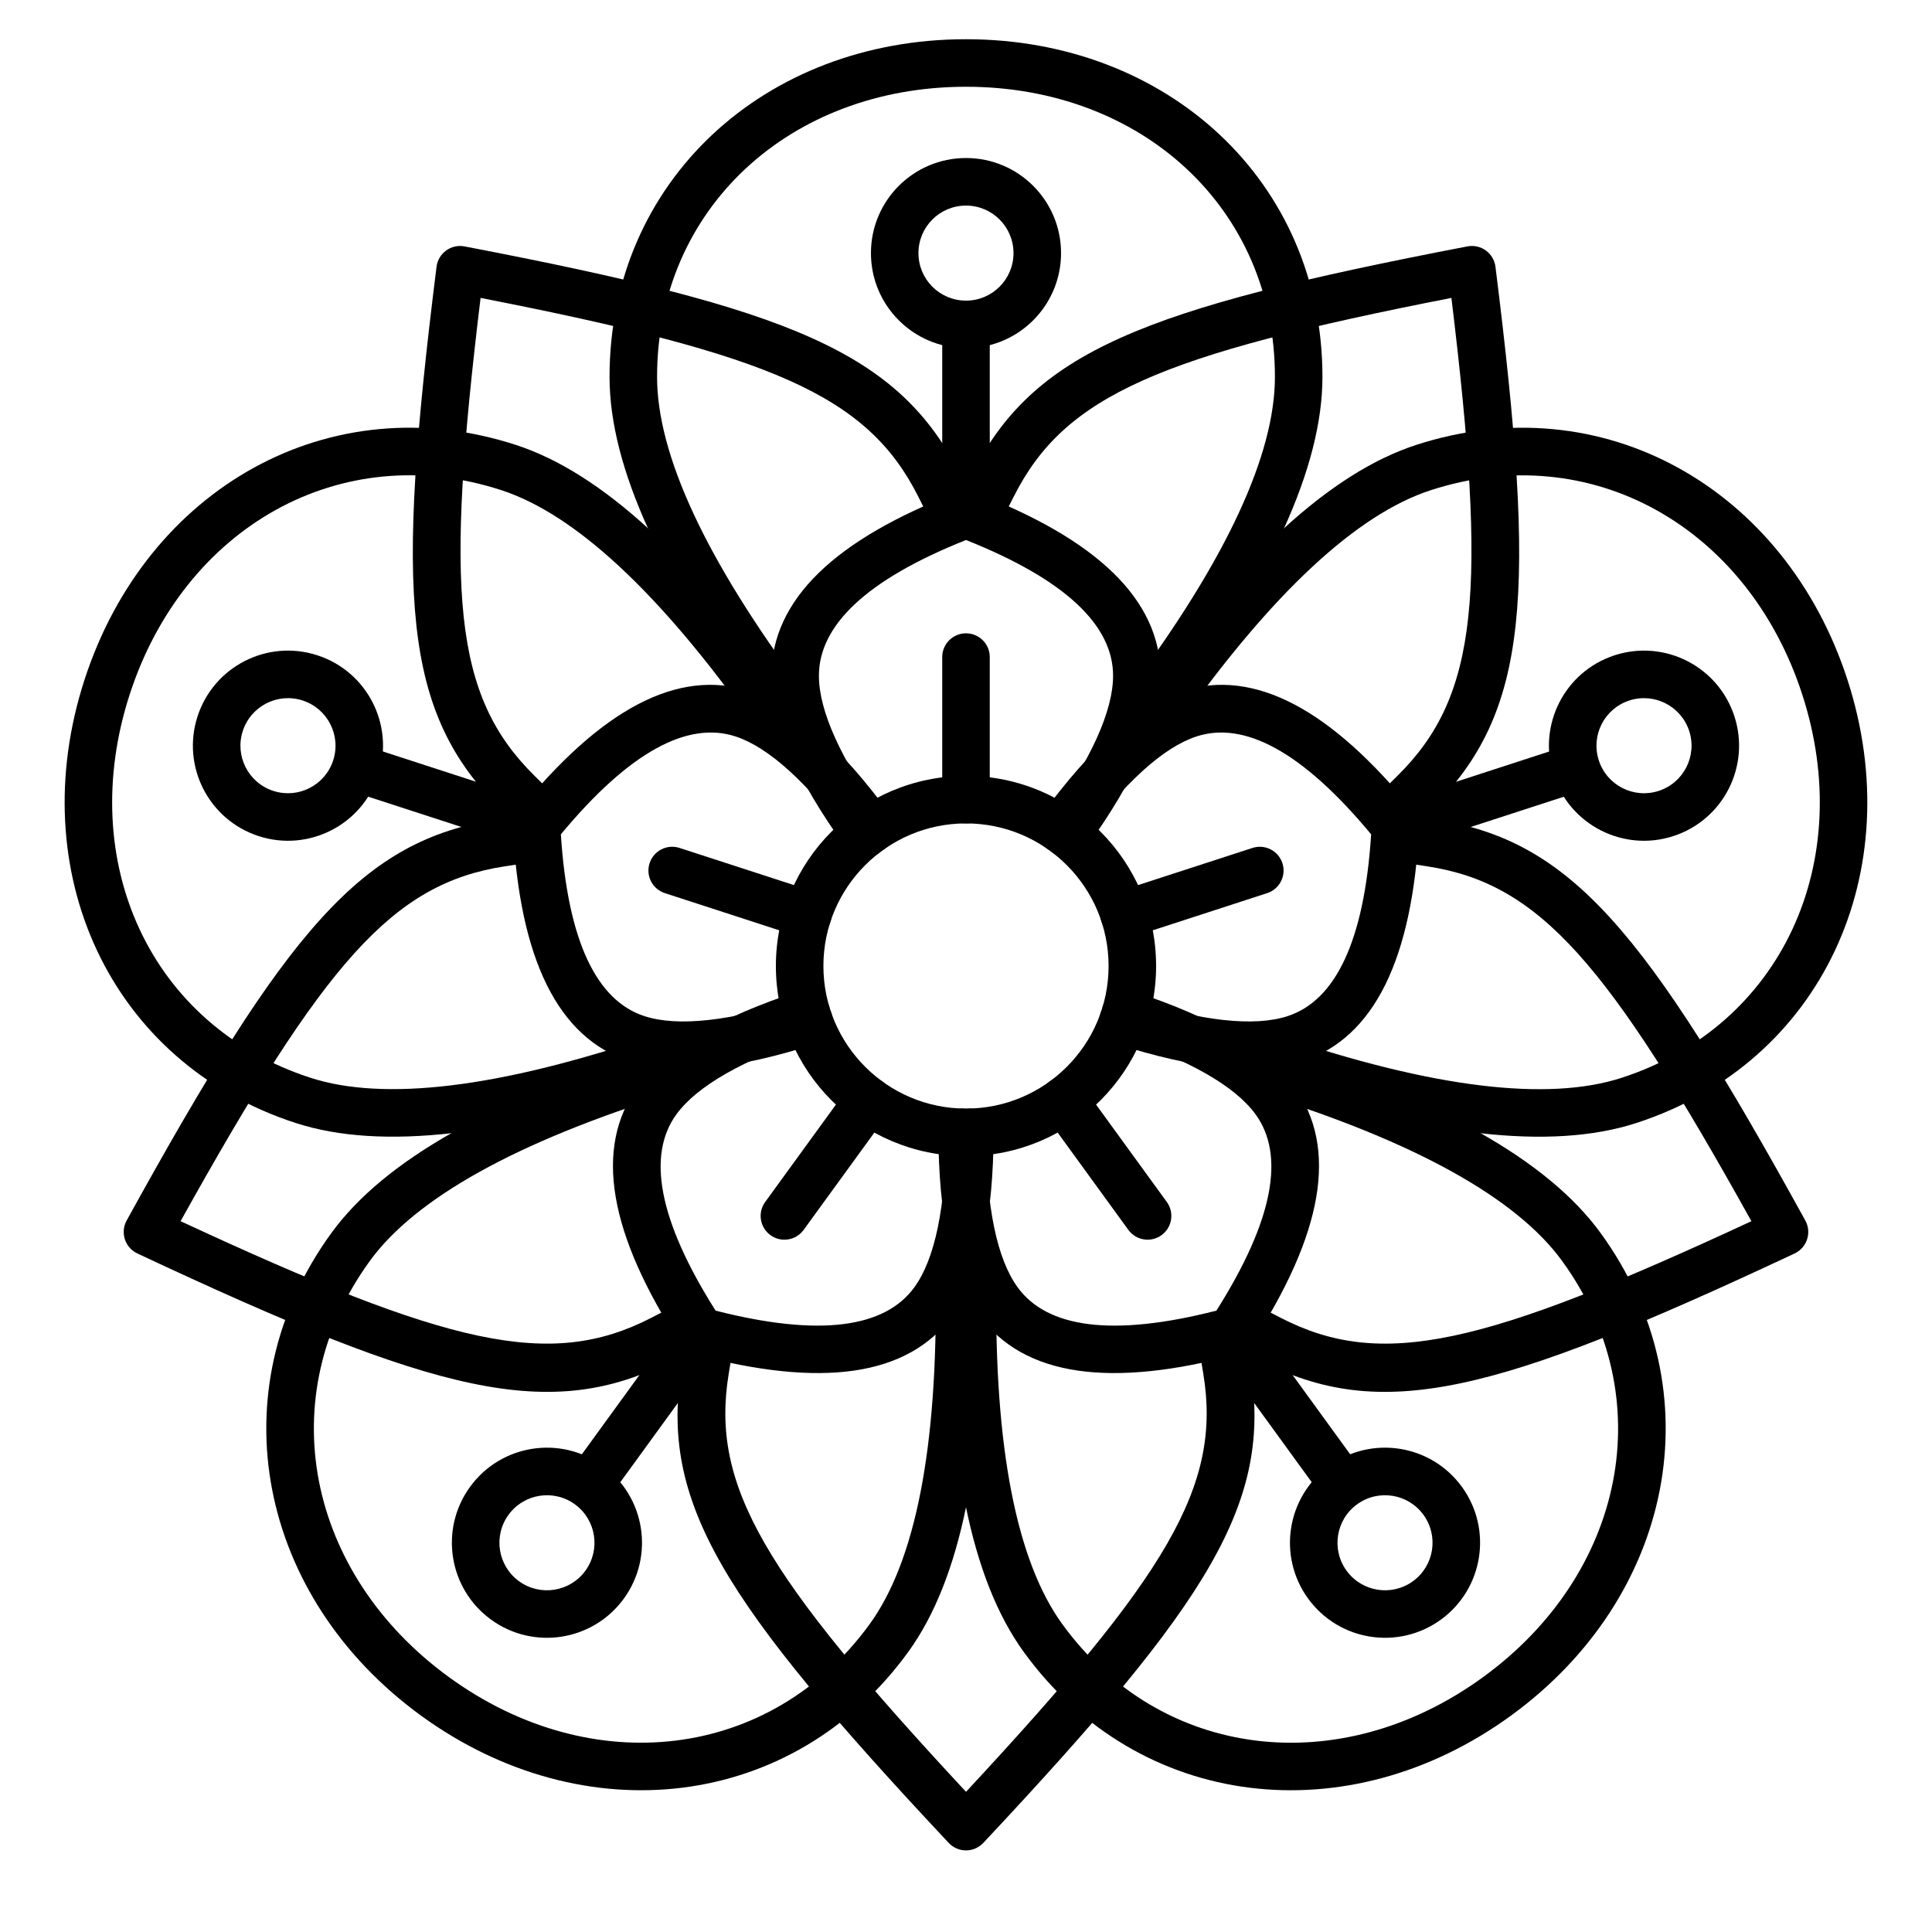 <?xml version="1.0" encoding="UTF-8"?>
<!-- Uploaded to: SVG Repo, www.svgrepo.com, Generator: SVG Repo Mixer Tools -->
<svg fill="#000000" width="800px" height="800px" version="1.1" viewBox="144 144 512 512" xmlns="http://www.w3.org/2000/svg">
 <g>
  <path d="m356.87 326.96c2.082 2.785 1.512 6.731-1.277 8.812-2.785 2.082-6.731 1.512-8.812-1.277-27.402-36.691-41.246-66.75-41.246-90.609 0-51.828 41.098-89.492 94.465-89.492 53.363 0 94.461 37.664 94.461 89.492 0 23.859-13.844 53.918-41.246 90.609-2.078 2.789-6.027 3.359-8.812 1.277-2.789-2.082-3.359-6.027-1.277-8.812 25.922-34.711 38.742-62.547 38.742-83.074 0-44.617-35.227-76.895-81.867-76.895-46.645 0-81.871 32.277-81.871 76.895 0 20.527 12.82 48.363 38.742 83.074z"/>
  <path d="m456.14 336.41c-2.008 2.844-5.938 3.519-8.777 1.512-2.844-2.008-3.519-5.938-1.512-8.777 26.43-37.402 50.738-59.855 73.43-67.23 49.293-16.016 97.812 11.434 114.3 62.188 16.488 50.754-6.629 101.48-55.922 117.5-22.691 7.371-55.559 3.496-98.922-11.23-3.293-1.117-5.055-4.691-3.938-7.984 1.117-3.297 4.695-5.059 7.988-3.941 41.023 13.93 71.457 17.52 90.977 11.176 42.434-13.785 62.25-57.262 47.836-101.62-14.414-44.359-56-67.887-98.434-54.098-19.52 6.344-42.031 27.137-67.031 62.516z" fill-rule="evenodd"/>
  <path d="m477.82 433.74c-3.32-1.031-5.176-4.559-4.144-7.883 1.031-3.32 4.559-5.176 7.879-4.144 43.738 13.574 72.605 29.758 86.629 49.059 30.465 41.934 19.352 96.559-23.82 127.93-43.176 31.367-98.562 25.055-129.03-16.875-14.023-19.305-20.492-51.758-19.887-97.551 0.043-3.477 2.902-6.258 6.379-6.215 3.477 0.047 6.258 2.902 6.215 6.383-0.57 43.316 5.418 73.371 17.484 89.977 26.227 36.098 73.699 41.508 111.43 14.09 37.734-27.414 47.258-74.234 21.031-110.33-12.062-16.605-38.797-31.59-80.172-44.434z" fill-rule="evenodd"/>
  <path d="m391.96 484.44c-0.047-3.481 2.734-6.336 6.211-6.383 3.481-0.043 6.336 2.738 6.383 6.215 0.602 45.793-5.867 78.246-19.891 97.551-30.465 41.93-85.852 48.242-129.03 16.875-43.172-31.367-54.285-85.992-23.82-127.93 14.023-19.301 42.895-35.484 86.629-49.059 3.32-1.031 6.852 0.824 7.883 4.144 1.031 3.324-0.828 6.852-4.148 7.883-41.375 12.844-68.105 27.828-80.172 44.434-26.227 36.098-16.699 82.918 21.035 110.33 37.734 27.418 85.207 22.008 111.43-14.09 12.066-16.605 18.055-46.66 17.488-89.977z" fill-rule="evenodd"/>
  <path d="m317.2 418.44c3.293-1.117 6.871 0.645 7.988 3.941 1.121 3.293-0.645 6.867-3.938 7.984-43.363 14.727-76.23 18.602-98.922 11.23-49.293-16.016-72.41-66.742-55.918-117.5 16.488-50.754 65.008-78.203 114.3-62.188 22.691 7.375 47 29.828 73.43 67.23 2.008 2.84 1.332 6.769-1.508 8.777-2.844 2.008-6.773 1.332-8.777-1.512-25.004-35.379-47.512-56.172-67.035-62.516-42.434-13.789-84.02 9.738-98.434 54.098-14.414 44.363 5.402 87.84 47.836 101.62 19.52 6.344 49.953 2.754 90.977-11.176z" fill-rule="evenodd"/>
  <path d="m462.89 508.08-1.02-6.215 12.43-2.039 1.02 6.215c5.934 36.211-10.645 62.227-70.723 126.34-2.488 2.656-6.703 2.656-9.191 0-60.074-64.113-76.656-90.129-70.723-126.34l1.02-6.215 12.43 2.039-1.02 6.215c-4.879 29.777 9.5 53.367 62.891 110.77 53.387-57.402 67.77-80.992 62.887-110.77z"/>
  <path d="m316.64 493.21 5.594-2.891 5.781 11.191-5.598 2.891c-32.602 16.836-62.469 9.105-142.01-28.219-3.293-1.547-4.598-5.555-2.84-8.742 42.414-76.949 62.031-100.76 98.301-106.3l6.227-0.953 1.902 12.449-6.223 0.953c-29.832 4.559-47.82 25.527-85.914 94.039 71.09 33.039 97.969 39.426 124.78 25.582z" fill-rule="evenodd"/>
  <path d="m285.59 349.53 4.477 4.43-8.859 8.953-4.477-4.43c-26.082-25.805-27.961-56.598-17.043-143.78 0.449-3.613 3.859-6.09 7.434-5.402 86.289 16.559 115 27.859 131.48 60.641l2.832 5.629-11.254 5.656-2.828-5.625c-13.555-26.961-39.059-37.594-115.99-52.652-9.453 77.82-7.223 105.36 14.23 126.58z" fill-rule="evenodd"/>
  <path d="m412.65 275.6-2.832 5.625-11.25-5.656 2.828-5.629c16.48-32.781 45.188-44.082 131.48-60.641 3.574-0.688 6.984 1.789 7.438 5.402 10.914 87.184 9.039 117.98-17.047 143.78l-4.477 4.43-8.859-8.953 4.477-4.43c21.453-21.223 23.684-48.762 14.23-126.58-76.93 15.059-102.43 25.691-115.98 52.652z" fill-rule="evenodd"/>
  <path d="m522.22 373.59-6.227-0.953 1.902-12.449 6.227 0.953c36.27 5.543 55.891 29.352 98.301 106.3 1.758 3.188 0.457 7.195-2.84 8.742-79.543 37.324-109.41 45.055-142.01 28.219l-5.594-2.891 5.777-11.191 5.594 2.891c26.816 13.844 53.695 7.457 124.79-25.582-38.094-68.512-56.086-89.48-85.914-94.039z" fill-rule="evenodd"/>
  <path d="m361.02 323.07c0 9.215 5.691 22.07 17.348 38.188 2.039 2.816 1.406 6.754-1.41 8.793-2.82 2.039-6.758 1.406-8.793-1.414-13.07-18.066-19.738-33.129-19.738-45.566 0-20.199 16.973-36.215 49.32-48.605 1.449-0.555 3.055-0.555 4.504 0 32.348 12.391 49.32 28.406 49.32 48.605 0 12.438-6.668 27.5-19.734 45.566-2.039 2.82-5.977 3.453-8.793 1.414-2.82-2.039-3.453-5.977-1.414-8.793 11.656-16.117 17.348-28.973 17.348-38.188 0-13.273-12.504-25.43-38.977-35.961-26.477 10.531-38.98 22.688-38.98 35.961z"/>
  <path d="m507.37 365.11c-18.195-21.926-33.625-30.059-46.246-25.957-8.766 2.848-19.234 12.234-30.957 28.297-2.051 2.809-5.992 3.426-8.801 1.375-2.809-2.051-3.422-5.992-1.375-8.801 13.145-18.008 25.41-29.008 37.242-32.852 19.207-6.242 39.684 4.953 61.465 31.887 0.977 1.207 1.473 2.734 1.391 4.285-1.789 34.594-11.773 55.684-30.984 61.926-11.828 3.844-28.215 2.156-49.438-4.688-3.309-1.07-5.125-4.617-4.059-7.93 1.066-3.309 4.617-5.125 7.926-4.059 18.93 6.106 32.914 7.547 41.68 4.695 12.621-4.102 20.32-19.746 22.156-48.18z" fill-rule="evenodd"/>
  <path d="m476.75 439.33c-5.418-7.457-17.578-14.512-36.477-20.699-3.309-1.082-5.109-4.637-4.027-7.941 1.082-3.309 4.637-5.109 7.945-4.027 21.188 6.934 35.438 15.203 42.75 25.266 11.871 16.34 7.555 39.273-11.332 68.309-0.848 1.301-2.144 2.246-3.644 2.648-33.453 8.992-56.598 6.012-68.469-10.332-7.312-10.062-10.77-26.168-10.816-48.465-0.008-3.477 2.805-6.305 6.281-6.312 3.481-0.008 6.305 2.809 6.312 6.285 0.043 19.887 2.992 33.633 8.41 41.09 7.805 10.738 25.062 13.227 52.672 6.184 15.23-24.082 18.199-41.266 10.395-52.004z" fill-rule="evenodd"/>
  <path d="m386.31 485.15c5.418-7.457 8.367-21.203 8.41-41.09 0.008-3.477 2.836-6.293 6.312-6.285 3.477 0.008 6.293 2.836 6.285 6.312-0.051 22.297-3.508 38.402-10.82 48.465-11.871 16.344-35.016 19.324-68.469 10.332-1.5-0.402-2.797-1.348-3.644-2.648-18.887-29.035-23.203-51.969-11.332-68.309 7.312-10.062 21.562-18.332 42.754-25.266 3.305-1.082 6.859 0.719 7.941 4.027 1.082 3.305-0.719 6.859-4.023 7.941-18.902 6.188-31.062 13.242-36.48 20.699-7.801 10.738-4.832 27.922 10.395 52.004 27.609 7.043 44.871 4.555 52.672-6.184z" fill-rule="evenodd"/>
  <path d="m314.79 413.29c8.77 2.852 22.754 1.41 41.68-4.695 3.309-1.066 6.859 0.75 7.926 4.059 1.07 3.312-0.75 6.859-4.059 7.93-21.223 6.844-37.609 8.531-49.438 4.688-19.211-6.242-29.195-27.332-30.984-61.926-0.078-1.551 0.418-3.078 1.395-4.285 21.777-26.934 42.254-38.129 61.461-31.887 11.832 3.844 24.098 14.844 37.242 32.852 2.051 2.809 1.434 6.75-1.375 8.801-2.809 2.051-6.75 1.434-8.801-1.375-11.723-16.062-22.191-25.449-30.957-28.297-12.621-4.102-28.051 4.031-46.246 25.957 1.836 28.434 9.535 44.078 22.156 48.18z" fill-rule="evenodd"/>
  <path d="m555.72 349.4c-4.301-13.234 2.941-27.445 16.172-31.742 13.234-4.301 27.445 2.941 31.742 16.172 4.301 13.23-2.941 27.441-16.172 31.742-13.23 4.301-27.441-2.941-31.742-16.172zm-59.48 183.06c11.254-8.176 27.008-5.684 35.184 5.574 8.18 11.254 5.684 27.008-5.57 35.184-11.258 8.18-27.008 5.684-35.188-5.57-8.176-11.258-5.684-27.008 5.574-35.188zm-192.49 0c11.258 8.18 13.754 23.93 5.574 35.188-8.176 11.254-23.93 13.75-35.188 5.57-11.254-8.176-13.75-23.93-5.57-35.184 8.176-11.258 23.93-13.75 35.184-5.574zm-59.48-183.06c-4.297 13.23-18.508 20.473-31.742 16.172-13.23-4.301-20.473-18.512-16.172-31.742s18.512-20.473 31.742-16.172c13.23 4.297 20.473 18.508 16.172 31.742zm155.73-113.14c-13.914 0-25.191-11.281-25.191-25.191 0-13.914 11.277-25.191 25.191-25.191 13.91 0 25.188 11.277 25.188 25.191 0 13.91-11.277 25.191-25.188 25.191zm167.7 109.25c2.148 6.617 9.254 10.238 15.871 8.086 6.613-2.148 10.234-9.254 8.086-15.871-2.152-6.613-9.258-10.234-15.871-8.086-6.617 2.152-10.238 9.258-8.086 15.871zm-64.059 197.15c-5.629 4.086-6.875 11.965-2.785 17.594 4.086 5.625 11.965 6.875 17.594 2.785 5.625-4.09 6.875-11.965 2.785-17.594-4.09-5.629-11.965-6.875-17.594-2.785zm-207.29 0c-5.625-4.09-13.504-2.844-17.594 2.785-4.086 5.629-2.84 13.504 2.789 17.594 5.625 4.09 13.504 2.84 17.594-2.785 4.086-5.629 2.84-13.508-2.789-17.594zm-64.055-197.15c2.148-6.613-1.473-13.719-8.09-15.871-6.613-2.148-13.719 1.473-15.867 8.086-2.152 6.617 1.469 13.723 8.086 15.871 6.613 2.152 13.719-1.469 15.871-8.086zm167.7-121.84c6.953 0 12.594-5.637 12.594-12.594 0-6.957-5.641-12.594-12.594-12.594-6.957 0-12.598 5.637-12.598 12.594 0 6.957 5.641 12.594 12.598 12.594z"/>
  <path d="m393.7 229.96h12.598v56.68h-12.598zm166.07 111.5 3.891 11.98-53.902 17.512-3.891-11.977zm-54.727 192.39-10.191 7.402-33.312-45.855 10.188-7.402zm-199.89 7.402-10.188-7.402 33.312-45.855 10.191 7.402zm-68.809-187.82 3.891-11.98 53.906 17.516-3.894 11.977z"/>
  <path d="m400 450.38c-27.824 0-50.383-22.555-50.383-50.379s22.559-50.383 50.383-50.383 50.379 22.559 50.379 50.383-22.555 50.379-50.379 50.379zm0-12.594c20.867 0 37.785-16.918 37.785-37.785 0-20.871-16.918-37.789-37.785-37.789-20.871 0-37.789 16.918-37.789 37.789 0 20.867 16.918 37.785 37.789 37.785z"/>
  <path d="m393.7 318.13c0-3.477 2.82-6.297 6.301-6.297 3.477 0 6.297 2.82 6.297 6.297v37.785c0 3.481-2.82 6.297-6.297 6.297-3.481 0-6.301-2.816-6.301-6.297zm82.215 50.582c3.309-1.074 6.859 0.734 7.938 4.043 1.074 3.309-0.738 6.859-4.043 7.934l-35.938 11.68c-3.309 1.074-6.863-0.738-7.938-4.047-1.074-3.305 0.738-6.859 4.043-7.934zm-22.699 93.82c2.043 2.812 1.422 6.75-1.395 8.797-2.812 2.043-6.75 1.418-8.797-1.395l-22.207-30.57c-2.047-2.812-1.422-6.75 1.391-8.797 2.816-2.043 6.754-1.418 8.797 1.395zm-96.242 7.402c-2.047 2.812-5.984 3.438-8.797 1.395-2.812-2.047-3.438-5.984-1.395-8.797l22.211-30.57c2.043-2.812 5.984-3.438 8.797-1.395 2.812 2.047 3.438 5.984 1.395 8.797zm-36.781-89.246c-3.309-1.074-5.121-4.625-4.043-7.934 1.074-3.309 4.625-5.117 7.934-4.043l35.938 11.676c3.309 1.074 5.117 4.629 4.043 7.934-1.074 3.309-4.629 5.121-7.938 4.047z"/>
 </g>
</svg>